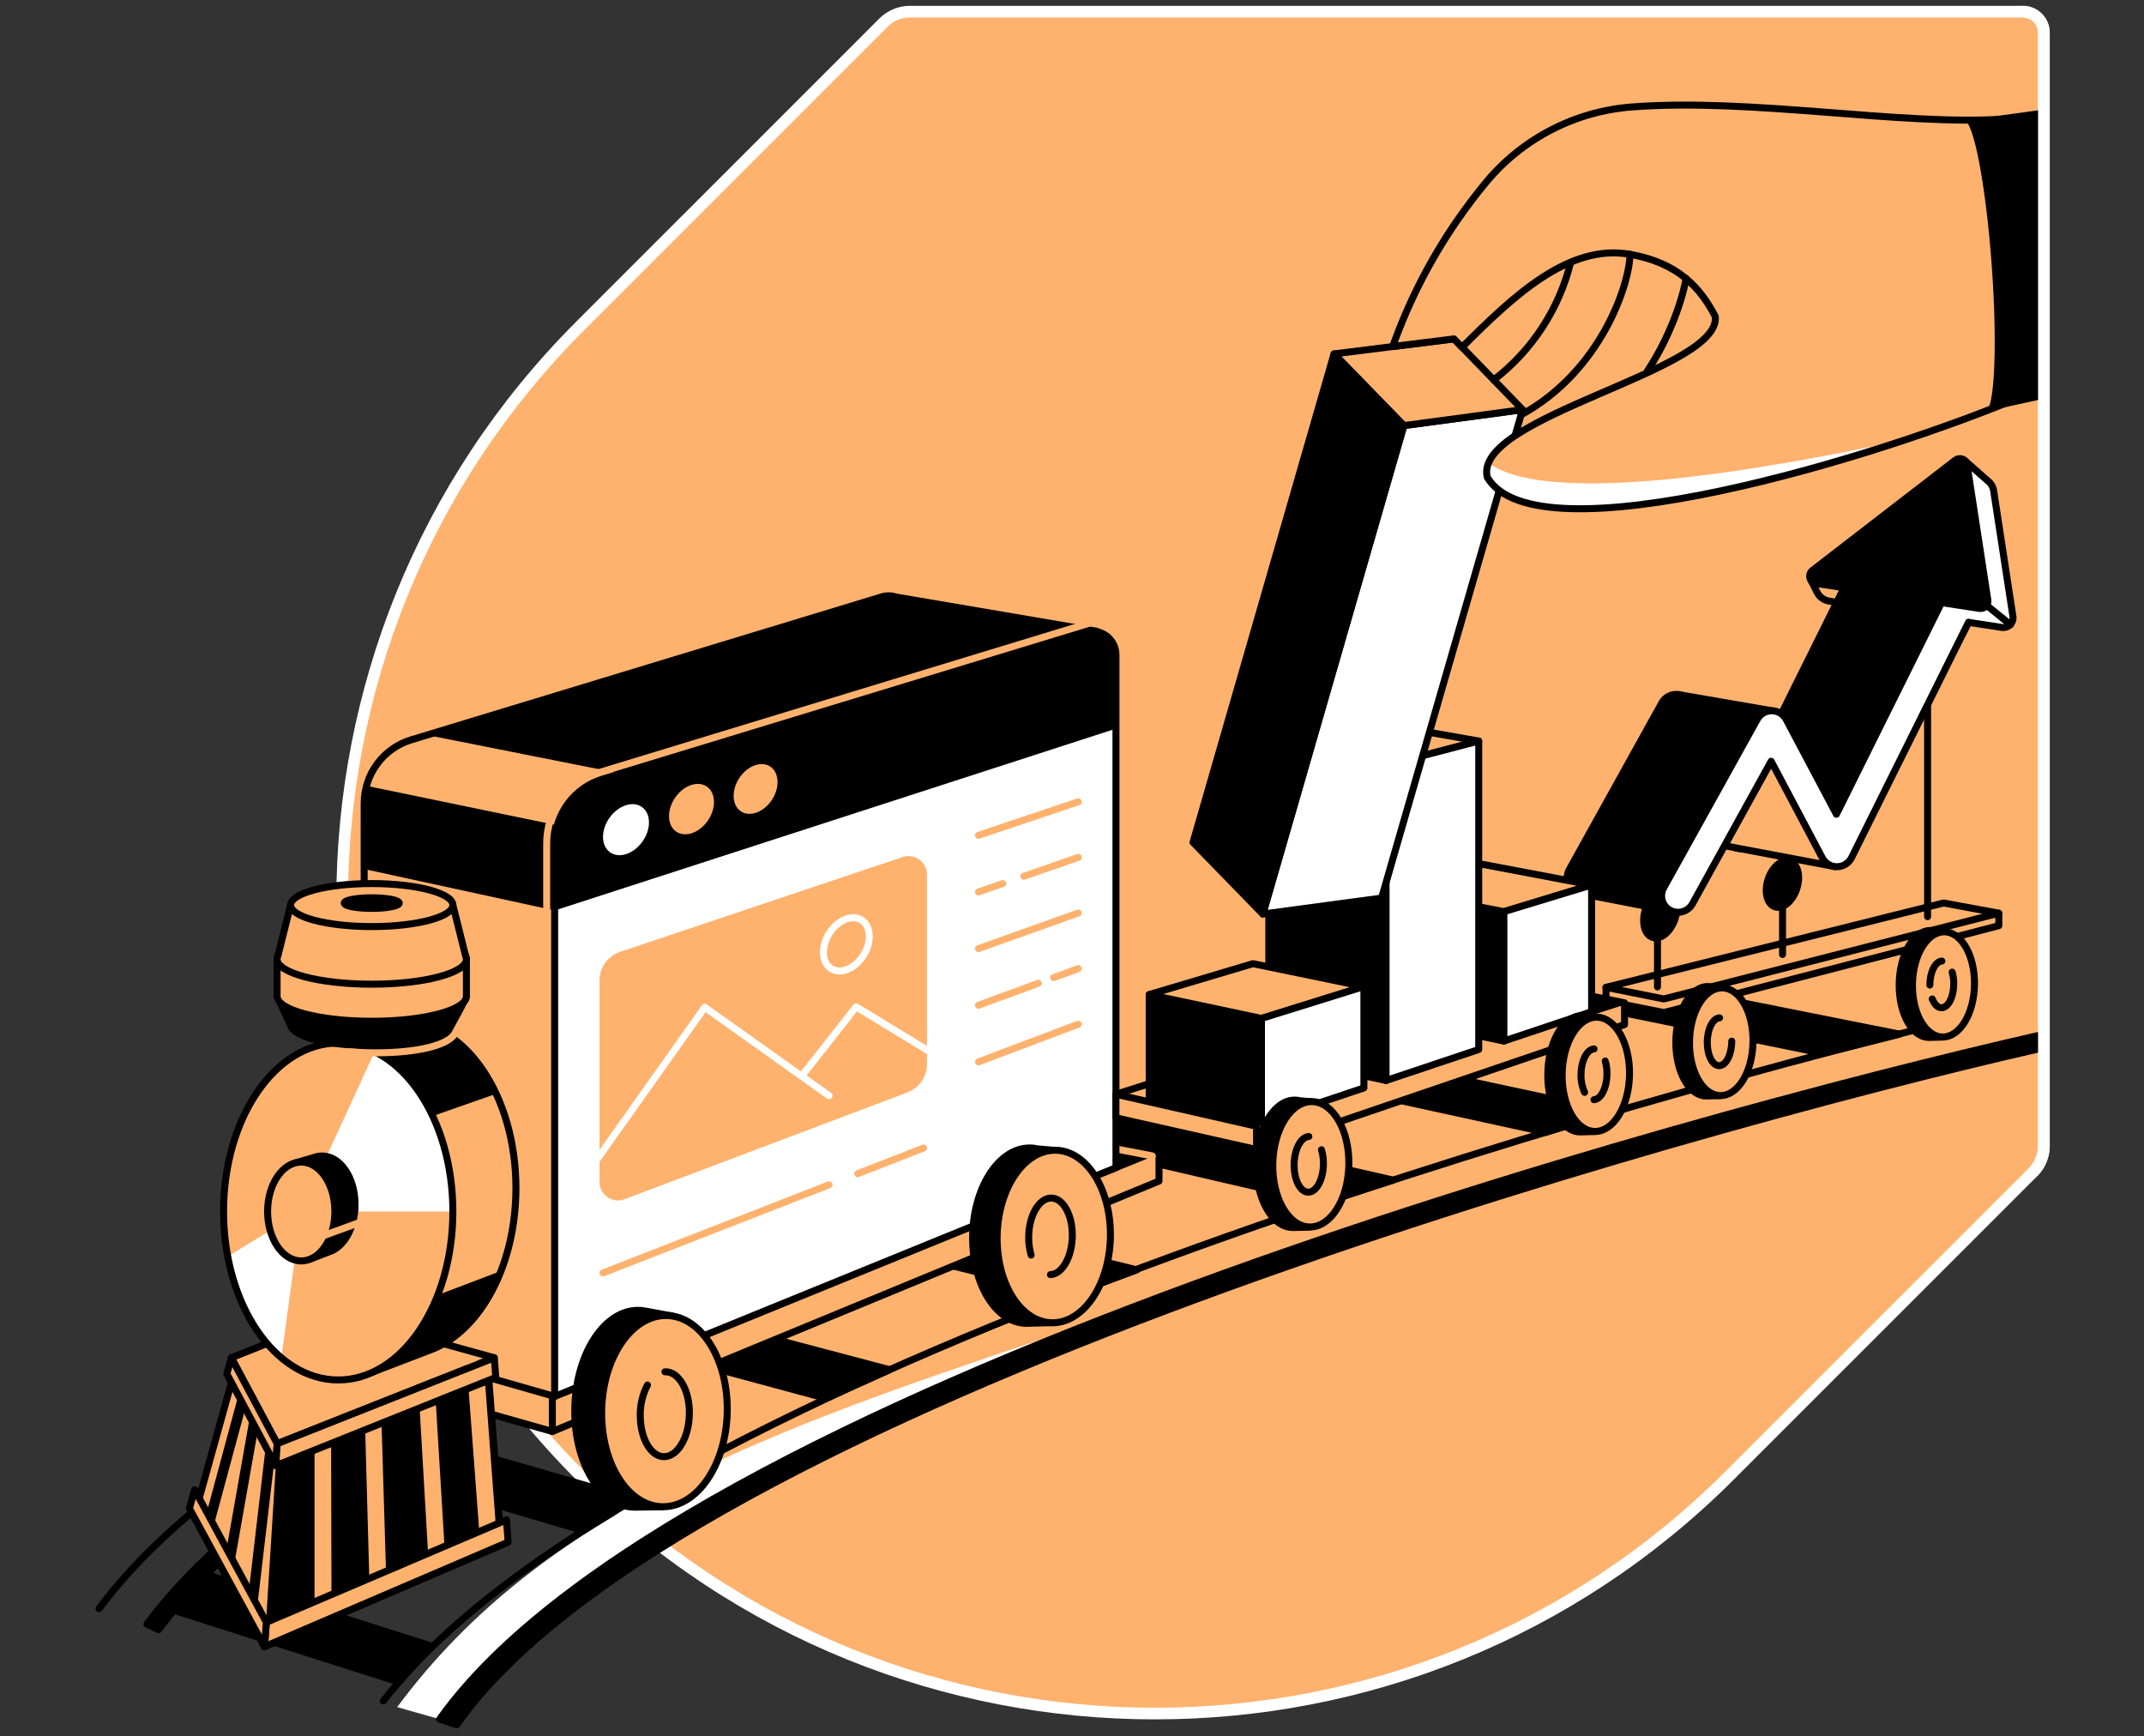 <svg width="368" height="298" viewBox="0 0 368 298" fill="none" xmlns="http://www.w3.org/2000/svg">
<rect x="0" y="0" width="368" height="298" fill="#333333" stroke="none"/>
<path d="M156.174 2C155.335 1.999 154.504 2.164 153.728 2.485C152.953 2.806 152.248 3.277 151.655 3.871L99.594 55.928C45.107 110.407 45.107 198.736 99.594 253.219C154.08 307.702 242.402 307.702 296.881 253.219L348.95 201.162C349.542 200.568 350.012 199.864 350.333 199.09C350.653 198.315 350.818 197.485 350.817 196.646V5.618C350.817 5.143 350.724 4.673 350.543 4.234C350.361 3.795 350.095 3.396 349.76 3.06C349.424 2.724 349.025 2.457 348.587 2.276C348.148 2.094 347.677 2 347.202 2H156.174Z" fill="#FFB26E" stroke="white" stroke-width="2" stroke-miterlimit="10"/>
<path d="M182.602 214.093C183.122 211.046 181.615 208.247 179.236 207.841C176.858 207.435 174.508 209.576 173.988 212.623C173.469 215.671 174.976 218.47 177.354 218.875C179.733 219.281 182.082 217.14 182.602 214.093Z" stroke="#FF00D4" stroke-width="1.2" stroke-linecap="round" stroke-linejoin="round"/>
<path d="M226.378 202.645C226.701 200.749 225.763 199.006 224.281 198.754C222.799 198.501 221.336 199.834 221.013 201.73C220.689 203.627 221.628 205.369 223.109 205.622C224.591 205.874 226.054 204.542 226.378 202.645Z" stroke="#FF00D4" stroke-width="1.2" stroke-linecap="round" stroke-linejoin="round"/>
<path d="M177.861 230.902L178.966 229.801C132.301 245.386 93.127 259.309 68.172 292.975L75.463 295.05C92.211 271.488 132.34 249.548 177.861 230.902Z" fill="white"/>
<path d="M17 276.071C63.087 214.259 235.781 180.863 297.204 166.867" stroke="black" stroke-width="1.2" stroke-linecap="round" stroke-linejoin="round"/>
<path d="M255.243 182.239C178.204 200.023 63.549 230.979 27.235 279.683L25.218 278.74C61.763 229.724 177.65 198.675 254.697 180.969" fill="black"/>
<path d="M255.243 182.239C178.204 200.023 63.549 230.979 27.235 279.683L25.218 278.74C61.763 229.724 177.65 198.675 254.697 180.969" stroke="black" stroke-width="1.2" stroke-linecap="round" stroke-linejoin="round"/>
<path d="M265.294 194.325L228.21 186.222L229.107 180.621L276.422 190.772L265.294 194.325Z" fill="black" stroke="black" stroke-width="1.2" stroke-linecap="round" stroke-linejoin="round"/>
<path d="M227.17 206.353L177.515 194.825L178.831 188.797L239.118 202.527L227.17 206.353Z" fill="black" stroke="black" stroke-width="1.2" stroke-linecap="round" stroke-linejoin="round"/>
<path d="M183.531 222.259L142.386 211.966L144.176 205.438L195.137 217.932L183.531 222.259Z" fill="black" stroke="black" stroke-width="1.2" stroke-linecap="round" stroke-linejoin="round"/>
<path d="M141.724 239.976L99.244 228.505L101.134 221.438L152.699 235.072L141.724 239.976Z" fill="black" stroke="black" stroke-width="1.2" stroke-linecap="round" stroke-linejoin="round"/>
<path d="M100.102 262.675L58.053 250.261L60.443 243.336L108.809 257.32L100.102 262.675Z" fill="black" stroke="black" stroke-width="1.2" stroke-linecap="round" stroke-linejoin="round"/>
<path d="M68.465 288.669L30.203 276.483L34.876 270.023L73.881 282.449L68.465 288.669Z" fill="black" stroke="black" stroke-width="1.2" stroke-linecap="round" stroke-linejoin="round"/>
<path d="M312.921 180.786L276.545 173.388L282.157 168.73L326.043 177.484L312.921 180.786Z" fill="black" stroke="black" stroke-width="1.2" stroke-linecap="round" stroke-linejoin="round"/>
<path d="M311.531 98.606L310.888 99.676L311.916 101.693C312.112 102.075 312.396 102.407 312.743 102.66C313.091 102.913 313.493 103.082 313.918 103.151L317.078 103.675V100.492L311.531 98.606Z" fill="#FFB26E" stroke="black" stroke-width="1.2" stroke-linecap="round" stroke-linejoin="round"/>
<path d="M54.892 234.357L94.805 245.674L198.932 202.693V197.323L172.233 192.219L54.892 231.42V234.357Z" fill="#FFB26E" stroke="black" stroke-width="1.2" stroke-linecap="round" stroke-linejoin="round"/>
<path d="M184.055 194.254L198.651 197.099L199.067 197.968L190.802 201.329L184.055 194.254Z" fill="black"/>
<path d="M171.125 193.281L197.774 198.374" stroke="#FFB26E" stroke-width="1.2" stroke-linecap="round" stroke-linejoin="round"/>
<path d="M156.444 153.244L188.27 108.335L153.765 102.457C152.994 102.193 152.16 102.181 151.382 102.422L70.59 126.969C68.252 127.678 66.205 129.12 64.75 131.081C63.294 133.043 62.508 135.42 62.506 137.862V230.299L95.202 239.664L117.817 207.754L156.444 192.006V153.244Z" fill="#FFB26E"/>
<path d="M95.202 156.258L184.933 113.046L188.27 108.335L153.765 102.457C152.994 102.193 152.16 102.181 151.382 102.422L70.59 126.969C68.252 127.678 66.205 129.12 64.75 131.081C63.294 133.043 62.508 135.42 62.506 137.862V149.148L95.202 156.258Z" fill="black"/>
<path d="M102.084 142.97L115.649 134.559L73.307 126.148L70.613 126.972C68.771 127.533 67.102 128.553 65.761 129.935C64.421 131.317 63.453 133.017 62.949 134.875L102.084 142.97Z" fill="#FFB26E"/>
<path d="M156.444 153.244L188.27 108.335L153.765 102.457C152.994 102.193 152.16 102.181 151.382 102.422L70.59 126.969C68.252 127.678 66.205 129.12 64.75 131.081C63.294 133.043 62.508 135.42 62.506 137.862V230.299L95.202 239.664L117.817 207.754L156.444 192.006V153.244Z" stroke="black" stroke-width="1.2" stroke-linecap="round" stroke-linejoin="round"/>
<path d="M95.202 239.666L191.545 200.404V112.367C191.545 111.738 191.397 111.119 191.114 110.557C190.831 109.996 190.421 109.509 189.915 109.135C189.41 108.761 188.825 108.51 188.205 108.403C187.586 108.296 186.95 108.335 186.349 108.518L103.474 133.684C101.081 134.413 98.986 135.891 97.496 137.901C96.007 139.911 95.203 142.346 95.202 144.847V239.666Z" fill="white" stroke="black" stroke-width="1.2" stroke-linecap="round" stroke-linejoin="round"/>
<path d="M95.202 156.26L191.545 125.05V112.367C191.545 111.738 191.397 111.119 191.114 110.557C190.831 109.996 190.421 109.509 189.915 109.135C189.41 108.761 188.825 108.51 188.205 108.403C187.586 108.296 186.95 108.335 186.349 108.518L103.474 133.684C101.081 134.413 98.986 135.891 97.496 137.901C96.007 139.911 95.203 142.346 95.202 144.847V156.26Z" fill="black"/>
<path d="M111.392 141.148C111.392 143.458 109.637 145.891 107.462 146.584C105.287 147.276 103.501 145.956 103.501 143.627C103.501 141.298 105.275 138.862 107.462 138.184C109.648 137.507 111.392 138.839 111.392 141.148Z" fill="white"/>
<path d="M122.551 137.647C122.551 139.933 120.834 142.331 118.702 143.005C116.569 143.678 114.833 142.37 114.833 140.068C114.833 137.766 116.573 135.364 118.705 134.702C120.838 134.04 122.551 135.364 122.551 137.647Z" fill="#FFB26E"/>
<path d="M133.46 134.222C133.46 136.481 131.781 138.841 129.707 139.503C127.632 140.165 125.923 138.864 125.923 136.589C125.923 134.314 127.62 131.939 129.707 131.296C131.793 130.654 133.46 131.962 133.46 134.222Z" fill="#FFB26E"/>
<path d="M155.559 186.916L106.985 205.254C106.595 205.401 106.175 205.451 105.762 205.4C105.349 205.35 104.954 205.199 104.611 204.962C104.269 204.725 103.989 204.409 103.795 204.04C103.602 203.671 103.501 203.261 103.501 202.845V168.263C103.501 167.305 103.802 166.371 104.362 165.593C104.921 164.816 105.711 164.233 106.619 163.928L155.12 147.657C155.507 147.527 155.92 147.491 156.323 147.552C156.727 147.613 157.111 147.769 157.443 148.008C157.774 148.246 158.045 148.56 158.231 148.923C158.417 149.287 158.515 149.689 158.515 150.098V182.64C158.515 183.568 158.232 184.475 157.704 185.239C157.176 186.003 156.428 186.588 155.559 186.916V186.916Z" fill="#FFB26E" stroke="#FFB26E" stroke-width="1.2" stroke-linecap="round" stroke-linejoin="round"/>
<path d="M147.225 201.423L158.519 197.023" stroke="#FFB26E" stroke-width="1.2" stroke-linecap="round" stroke-linejoin="round"/>
<path d="M103.501 218.456L142.298 203.34" stroke="#FFB26E" stroke-width="1.2" stroke-linecap="round" stroke-linejoin="round"/>
<path d="M176.514 140.481L185.079 137.605" stroke="#FFB26E" stroke-width="1.2" stroke-linecap="round" stroke-linejoin="round"/>
<path d="M167.953 143.352L176.514 140.48" stroke="#FFB26E" stroke-width="1.2" stroke-linecap="round" stroke-linejoin="round"/>
<path d="M175.729 150.386L185.078 147.148" stroke="#FFB26E" stroke-width="1.2" stroke-linecap="round" stroke-linejoin="round"/>
<path d="M167.953 153.076L172.118 151.633" stroke="#FFB26E" stroke-width="1.2" stroke-linecap="round" stroke-linejoin="round"/>
<path d="M181.691 157.896L185.079 156.691" stroke="#FFB26E" stroke-width="1.2" stroke-linecap="round" stroke-linejoin="round"/>
<path d="M167.953 162.795L181.691 157.895" stroke="#FFB26E" stroke-width="1.2" stroke-linecap="round" stroke-linejoin="round"/>
<path d="M180.856 167.782L185.079 166.234" stroke="#FFB26E" stroke-width="1.2" stroke-linecap="round" stroke-linejoin="round"/>
<path d="M167.953 172.518L178.215 168.75" stroke="#FFB26E" stroke-width="1.2" stroke-linecap="round" stroke-linejoin="round"/>
<path d="M176.514 179.007L185.079 175.773" stroke="#FFB26E" stroke-width="1.2" stroke-linecap="round" stroke-linejoin="round"/>
<path d="M167.953 182.237L176.514 179.004" stroke="#FFB26E" stroke-width="1.2" stroke-linecap="round" stroke-linejoin="round"/>
<path d="M149.207 160.708C149.207 163.102 147.456 165.662 145.289 166.424C143.122 167.186 141.335 165.858 141.335 163.441C141.335 161.024 143.11 158.456 145.289 157.709C147.467 156.963 149.207 158.318 149.207 160.708Z" stroke="white" stroke-width="1.2" stroke-linecap="round" stroke-linejoin="round"/>
<path d="M142.298 188.049L120.965 172.871L101.915 199.758" stroke="white" stroke-width="1.2" stroke-linecap="round" stroke-linejoin="round"/>
<path d="M160.355 180.953L146.948 172.793L137.59 184.699" stroke="white" stroke-width="1.2" stroke-linecap="round" stroke-linejoin="round"/>
<path d="M192.308 105.324L102.82 132.589C100.219 133.378 97.941 134.983 96.323 137.167C94.704 139.35 93.831 141.996 93.832 144.714V162.759" stroke="#FFB26E" stroke-width="1.2" stroke-linecap="round" stroke-linejoin="round"/>
<path d="M275.656 171.781L285.583 173.775L343.08 158.867V156.723L275.656 169.452V171.781Z" fill="#FFB26E" stroke="black" stroke-width="1.2" stroke-linecap="round" stroke-linejoin="round"/>
<path d="M275.656 169.45L280.113 170.343L285.583 171.44L343.08 156.72L333.591 154.973L275.656 169.45Z" fill="#FFB26E" stroke="black" stroke-width="1.2" stroke-linecap="round" stroke-linejoin="round"/>
<path d="M284.494 157.871V169.373" stroke="black" stroke-width="1.2" stroke-linecap="round" stroke-linejoin="round"/>
<path d="M287.512 157.694C288.242 155.472 287.699 153.298 286.299 152.838C284.9 152.378 283.173 153.807 282.443 156.028C281.713 158.25 282.256 160.424 283.656 160.884C285.055 161.343 286.782 159.915 287.512 157.694Z" fill="black" stroke="black" stroke-width="1.2" stroke-linecap="round" stroke-linejoin="round"/>
<path d="M305.958 152.379V163.804" stroke="black" stroke-width="1.2" stroke-linecap="round" stroke-linejoin="round"/>
<path d="M308.406 152.527C309.116 150.366 308.588 148.252 307.227 147.804C305.866 147.357 304.187 148.746 303.477 150.907C302.767 153.068 303.294 155.183 304.656 155.63C306.017 156.077 307.696 154.688 308.406 152.527Z" fill="black" stroke="black" stroke-width="1.2" stroke-linecap="round" stroke-linejoin="round"/>
<path d="M330.854 109.859V157.317" stroke="black" stroke-width="1.2" stroke-linecap="round" stroke-linejoin="round"/>
<path d="M333.306 110.66C334.016 108.499 333.488 106.385 332.127 105.937C330.765 105.49 329.086 106.879 328.376 109.04C327.666 111.201 328.194 113.316 329.555 113.763C330.916 114.21 332.595 112.821 333.306 110.66Z" fill="#FFB26E" stroke="black" stroke-width="1.2" stroke-linecap="round" stroke-linejoin="round"/>
<path d="M345.505 105.802L342.191 84.208C342.088 83.55 341.738 82.957 341.213 82.549V82.549L337.171 78.981C337.171 78.981 336.247 80.328 335.705 81.359L335.27 81.29L319.811 104.043L336.898 108.751L337.864 106.803L343.611 107.681C343.867 107.719 344.129 107.697 344.375 107.617C344.622 107.536 344.846 107.399 345.03 107.217C345.214 107.034 345.352 106.812 345.435 106.566C345.517 106.32 345.541 106.059 345.505 105.802V105.802Z" fill="white" stroke="black" stroke-width="1.2" stroke-linecap="round" stroke-linejoin="round"/>
<path d="M323.056 100.249L301.265 144.107C301.035 144.565 300.684 144.951 300.249 145.223C299.815 145.494 299.314 145.641 298.802 145.647H298.763C298.256 145.647 297.758 145.509 297.323 145.247C296.888 144.985 296.533 144.61 296.296 144.161L287.596 127.74L274.213 151.991C274.031 152.309 273.788 152.588 273.498 152.813C273.208 153.037 272.877 153.202 272.523 153.298C272.169 153.395 271.8 153.42 271.436 153.374C271.073 153.328 270.722 153.21 270.404 153.028C270.085 152.846 269.806 152.603 269.582 152.313C269.358 152.023 269.192 151.692 269.096 151.339C269 150.985 268.974 150.616 269.02 150.252C269.067 149.888 269.184 149.537 269.366 149.219L285.268 120.581C285.516 120.147 285.876 119.788 286.31 119.541C286.744 119.294 287.237 119.167 287.737 119.175C288.236 119.183 288.724 119.325 289.151 119.586C289.577 119.846 289.926 120.216 290.16 120.658L298.682 136.763L317.259 99.371" fill="black"/>
<path d="M323.056 100.249L301.265 144.107C301.035 144.565 300.684 144.951 300.249 145.223C299.815 145.494 299.314 145.641 298.802 145.647H298.763C298.256 145.647 297.758 145.509 297.323 145.247C296.888 144.985 296.533 144.61 296.296 144.161L287.596 127.74L274.213 151.991C274.031 152.309 273.788 152.588 273.498 152.813C273.208 153.037 272.877 153.202 272.523 153.298C272.169 153.395 271.8 153.42 271.436 153.374C271.073 153.328 270.722 153.21 270.404 153.028C270.085 152.846 269.806 152.603 269.582 152.313C269.358 152.023 269.192 151.692 269.096 151.339C269 150.985 268.974 150.616 269.02 150.252C269.067 149.888 269.184 149.537 269.366 149.219L285.268 120.581C285.516 120.147 285.876 119.788 286.31 119.541C286.744 119.294 287.237 119.167 287.737 119.175C288.236 119.183 288.724 119.325 289.151 119.586C289.577 119.846 289.926 120.216 290.16 120.658L298.682 136.763L317.259 99.371" stroke="black" stroke-width="1.2" stroke-linecap="round" stroke-linejoin="round"/>
<path d="M271.676 151.887L271.067 153.304L287.223 156.445L304.144 123.811V121.979L288.116 119.207L271.676 151.887Z" fill="black" stroke="black" stroke-width="1.2" stroke-linecap="round" stroke-linejoin="round"/>
<path d="M296 145.141L314.938 148.725L304.002 130.648L296 145.141Z" fill="#FFB26E" stroke="black" stroke-width="1.2" stroke-linecap="round" stroke-linejoin="round"/>
<path d="M317.259 99.363L333.98 101.954L315.207 139.742L306.154 122.867L317.259 99.363Z" fill="black" stroke="black" stroke-width="1.2" stroke-linecap="round" stroke-linejoin="round"/>
<path d="M333.249 103.426L315.207 139.74L306.589 123.477C306.353 123.03 306.001 122.656 305.57 122.392C305.139 122.129 304.645 121.986 304.141 121.979C303.636 121.974 303.139 122.102 302.701 122.352C302.263 122.601 301.899 122.963 301.646 123.4L285.575 152.342C285.204 152.992 285.106 153.763 285.302 154.485C285.499 155.207 285.975 155.822 286.624 156.194C287.274 156.565 288.045 156.663 288.767 156.467C289.489 156.27 290.104 155.794 290.476 155.145L304.002 130.648L312.794 147.242C313.032 147.696 313.391 148.075 313.83 148.34C314.269 148.605 314.772 148.744 315.284 148.743H315.323C315.842 148.738 316.35 148.589 316.789 148.312C317.229 148.035 317.583 147.642 317.813 147.177L337.864 106.821L333.245 103.426" fill="white"/>
<path d="M333.249 103.426L315.207 139.74L306.589 123.477C306.353 123.03 306.001 122.656 305.57 122.392C305.139 122.129 304.645 121.986 304.141 121.979C303.636 121.974 303.139 122.102 302.701 122.352C302.263 122.601 301.899 122.963 301.646 123.4L285.575 152.342C285.204 152.992 285.106 153.763 285.302 154.485C285.499 155.207 285.975 155.822 286.624 156.194C287.274 156.565 288.045 156.663 288.767 156.467C289.489 156.27 290.104 155.794 290.476 155.145L304.002 130.648L312.794 147.242C313.032 147.696 313.391 148.075 313.83 148.34C314.269 148.605 314.772 148.744 315.284 148.743H315.323C315.842 148.738 316.35 148.589 316.789 148.312C317.229 148.035 317.583 147.642 317.813 147.177L337.864 106.821" stroke="black" stroke-width="1.2" stroke-linecap="round" stroke-linejoin="round"/>
<path d="M311.104 97.885L335.624 78.97C335.796 78.836 336.001 78.749 336.218 78.719C336.435 78.689 336.655 78.716 336.859 78.797C337.062 78.878 337.24 79.011 337.376 79.183C337.512 79.354 337.6 79.558 337.633 79.774L341.197 102.986C341.227 103.18 341.211 103.38 341.15 103.567C341.089 103.755 340.984 103.925 340.845 104.065C340.705 104.204 340.535 104.309 340.347 104.37C340.16 104.431 339.96 104.448 339.765 104.417L315.419 100.695L311.681 100.126C311.438 100.088 311.211 99.98 311.028 99.815C310.846 99.649 310.716 99.434 310.654 99.196C310.593 98.957 310.602 98.706 310.682 98.473C310.762 98.24 310.909 98.036 311.104 97.885V97.885Z" fill="black" stroke="black" stroke-width="1.2" stroke-linecap="round" stroke-linejoin="round"/>
<path d="M253.811 127.175L237.906 131.34L217.782 127.714L233.903 123.68L253.811 127.175Z" fill="#FFB26E" stroke="black" stroke-width="1.2" stroke-linecap="round" stroke-linejoin="round"/>
<path d="M278.835 175.84L215.8 197.315L191.538 191.842V187.8L255.617 167.414L278.835 172.102V175.84Z" fill="#FFB26E" stroke="black" stroke-width="1.2" stroke-linecap="round" stroke-linejoin="round"/>
<path d="M268.419 170.082L271.834 174.69L278.836 172.419L268.419 170.082Z" fill="black"/>
<path d="M216.519 174.787V192.602L197.25 188.279V170.695L216.519 174.787Z" fill="black" stroke="black" stroke-width="1.2" stroke-linecap="round" stroke-linejoin="round"/>
<path d="M237.906 131.341V185.439L217.782 181.081V127.715L237.906 131.341Z" fill="black" stroke="black" stroke-width="1.2" stroke-linecap="round" stroke-linejoin="round"/>
<path d="M258.13 156.461V178.668L239.272 174.722V152.797L258.13 156.461Z" fill="black" stroke="black" stroke-width="1.2" stroke-linecap="round" stroke-linejoin="round"/>
<path d="M273.185 151.881L258.13 156.458L239.272 152.794L254.531 148.348L273.185 151.881Z" fill="#FFB26E" stroke="black" stroke-width="1.2" stroke-linecap="round" stroke-linejoin="round"/>
<path d="M273.185 151.883L258.13 156.46V178.666L273.185 173.627V151.883Z" fill="white" stroke="black" stroke-width="1.2" stroke-linecap="round" stroke-linejoin="round"/>
<path d="M234.103 169.309L216.519 174.787L197.25 170.695L215.049 165.383L234.103 169.309Z" fill="#FFB26E" stroke="black" stroke-width="1.2" stroke-linecap="round" stroke-linejoin="round"/>
<path d="M234.103 169.309L216.52 174.786V192.601L234.103 186.711V169.309Z" fill="white" stroke="black" stroke-width="1.2" stroke-linecap="round" stroke-linejoin="round"/>
<path d="M253.811 127.176V180.115L237.906 185.438V131.341L253.811 127.176Z" fill="white" stroke="black" stroke-width="1.2" stroke-linecap="round" stroke-linejoin="round"/>
<path d="M237.132 154.13L216.754 156.867L240.959 73.041L261.337 70.305L237.132 154.13Z" fill="white" stroke="black" stroke-width="1.2" stroke-linecap="round" stroke-linejoin="round"/>
<path d="M261.336 70.305L240.958 73.041L228.976 60.735L249.569 58.16L261.336 70.305Z" fill="#FFB26E" stroke="black" stroke-width="1.2" stroke-linecap="round" stroke-linejoin="round"/>
<path d="M240.959 73.04L228.976 60.734L204.775 144.564L216.754 156.866L240.959 73.04Z" fill="black" stroke="black" stroke-width="1.2" stroke-linecap="round" stroke-linejoin="round"/>
<path d="M249.558 58.162L250.951 59.601C259.777 50.783 269.227 41.806 279.755 43.646C287.977 45.082 291.838 49.335 294.417 54.328C298.124 61.742 252.845 71.446 255.266 81.881C263.523 96.254 321.512 78.771 346.74 68.174C350.351 66.653 343.488 62.862 345.512 61.742C345.193 46.595 349.419 35.301 349.096 20.169C330.943 24.188 305.18 16.482 280.213 18.364C275.385 18.715 270.677 20.034 266.369 22.241C262.061 24.449 258.241 27.5 255.135 31.213C253.407 33.291 251.671 35.574 249.95 38.072C245.396 44.708 241.726 51.909 239.034 59.494L249.558 58.162Z" fill="#FFB26E"/>
<path d="M255.528 79.466C255.187 80.222 255.099 81.069 255.278 81.879C261.822 93.273 299.622 84.647 327.575 75.301C302.185 80.871 265.644 86.968 255.528 79.466Z" fill="white"/>
<path d="M344.027 20.436C326.201 21.591 300.765 16.799 280.225 18.346C275.397 18.698 270.689 20.016 266.381 22.223C262.073 24.431 258.252 27.482 255.147 31.195C253.419 33.273 251.683 35.556 249.962 38.054C245.408 44.69 241.738 51.891 239.045 59.475L249.558 58.159L250.951 59.599C259.778 50.78 269.228 41.803 279.755 43.644C287.977 45.079 291.838 49.333 294.417 54.325C295.41 63.671 252.845 71.443 255.266 81.878C263.608 96.398 322.702 78.414 347.503 67.848" stroke="black" stroke-width="1.2" stroke-linecap="round" stroke-linejoin="round"/>
<path d="M256.39 65.201C262.953 60.159 267.609 53.038 269.597 45.004" stroke="black" stroke-width="1.2" stroke-linecap="round" stroke-linejoin="round"/>
<path d="M261.075 71.198C274.894 63.672 279.767 48.529 279.767 43.645" stroke="black" stroke-width="1.2" stroke-linecap="round" stroke-linejoin="round"/>
<path d="M282.762 63.671C286.719 57.701 288.836 51.157 289.394 47.801" stroke="black" stroke-width="1.2" stroke-linecap="round" stroke-linejoin="round"/>
<path d="M340.743 70.618L349.9 68.631V18.922L337.09 20.677C338.711 20.558 340.843 31.64 341.856 45.432C342.868 59.224 342.364 70.498 340.743 70.618Z" fill="black"/>
<path d="M94.805 245.673V239.664" stroke="black" stroke-width="1.2" stroke-linecap="round" stroke-linejoin="round"/>
<path d="M45.4 282.597L86.029 265.137C85.209 254.663 84.489 243.966 83.65 233.496L47.575 247.765L45.4 282.597Z" fill="black" stroke="black" stroke-width="1.2" stroke-linecap="round" stroke-linejoin="round"/>
<path d="M47.575 247.768L40.507 234.461L33.313 260.313L45.4 282.596" fill="#FFB26E"/>
<path d="M47.575 247.768L40.507 234.461L33.313 260.313L45.4 282.596" stroke="black" stroke-width="1.2" stroke-linecap="round" stroke-linejoin="round"/>
<path d="M84.84 233.019L73.2 229.805L46.486 230.321L39.707 233.019L47.575 247.769L84.84 233.019Z" fill="#FFB26E" stroke="black" stroke-width="1.2" stroke-linecap="round" stroke-linejoin="round"/>
<path d="M88.554 203.897C88.554 188.092 79.897 175.281 69.219 175.281C68.067 175.285 66.921 175.437 65.809 175.735L65.766 175.689L54.892 179.323L55.427 183.85C51.998 189.012 49.88 196.087 49.88 203.897C49.88 215.256 54.353 225.068 60.832 229.687L60.939 230.595L61.779 236.308L73.885 231.669L74.235 231.535L74.385 231.477C82.553 228.124 88.554 217.054 88.554 203.897Z" stroke="black" stroke-width="1.2" stroke-linecap="round" stroke-linejoin="round"/>
<path d="M69.219 193.304L85.167 187.718C81.679 180.208 75.84 175.281 69.219 175.281C68.067 175.285 66.921 175.437 65.809 175.735L65.766 175.689L54.892 179.323L55.427 183.85L55.316 184.023L69.219 193.304Z" fill="black"/>
<path d="M63.545 226.67V235.631L73.885 231.67L74.235 231.536L74.385 231.478C79.339 229.446 83.492 224.572 85.998 218.117L63.545 226.67Z" fill="black"/>
<path d="M58.053 236.828C68.92 236.828 77.73 223.883 77.73 207.916C77.73 191.948 68.92 179.004 58.053 179.004C47.185 179.004 38.375 191.948 38.375 207.916C38.375 223.883 47.185 236.828 58.053 236.828Z" fill="#FFB26E"/>
<path d="M64.308 180.508L51.705 207.918H77.73C77.73 195.166 72.106 184.349 64.308 180.508Z" fill="white"/>
<path d="M48.291 233.019L51.705 207.918L39.091 215.647C40.488 223.061 43.841 229.278 48.291 233.019Z" fill="white"/>
<path d="M60.944 206.713C60.944 202.094 58.407 198.387 55.273 198.387C54.829 198.39 54.387 198.468 53.969 198.618V198.618L50.662 199.584L50.119 200.777L49.85 204.334C49.691 205.119 49.611 205.919 49.611 206.72C49.611 206.897 49.611 207.071 49.63 207.248L49.307 211.482L53.314 216.059L56.436 214.858C59.019 214.073 60.944 210.724 60.944 206.713Z" fill="black" stroke="black" stroke-width="1.2" stroke-linecap="round" stroke-linejoin="round"/>
<path d="M51.705 216.401C54.894 216.401 57.479 212.603 57.479 207.917C57.479 203.232 54.894 199.434 51.705 199.434C48.516 199.434 45.931 203.232 45.931 207.917C45.931 212.603 48.516 216.401 51.705 216.401Z" fill="#FFB26E" stroke="black" stroke-width="1.2" stroke-linecap="round" stroke-linejoin="round"/>
<path d="M58.053 236.828C68.92 236.828 77.73 223.883 77.73 207.916C77.73 191.948 68.92 179.004 58.053 179.004C47.185 179.004 38.375 191.948 38.375 207.916C38.375 223.883 47.185 236.828 58.053 236.828Z" stroke="black" stroke-width="1.2" stroke-linecap="round" stroke-linejoin="round"/>
<path d="M63.807 175.275C72.781 175.275 80.055 173.345 80.055 170.964C80.055 168.583 72.781 166.652 63.807 166.652C54.834 166.652 47.56 168.583 47.56 170.964C47.56 173.345 54.834 175.275 63.807 175.275Z" stroke="#FF0BF7" stroke-width="1.2" stroke-miterlimit="10"/>
<path d="M77.657 176.15L80.055 170.962L51.078 169.422L47.56 170.962L50.012 176.274C50.935 178.079 56.755 179.465 63.803 179.465C70.852 179.465 76.672 178.079 77.596 176.274L77.657 176.15Z" fill="black" stroke="black" stroke-width="1.2" stroke-linecap="round" stroke-linejoin="round"/>
<path d="M59.858 180.503C61.374 180.619 62.937 180.684 64.442 180.684C71.487 180.684 76.595 179.464 77.965 177.559L80.706 172.555" stroke="#FFB26E" stroke-width="1.2" stroke-linecap="round" stroke-linejoin="round"/>
<path d="M63.807 160.289C54.831 160.289 47.56 162.214 47.56 164.6V170.959C47.56 173.342 54.831 175.27 63.807 175.27C72.784 175.27 80.055 173.346 80.055 170.959V164.6C80.055 162.218 72.78 160.289 63.807 160.289Z" fill="#FFB26E" stroke="black" stroke-width="1.2" stroke-linecap="round" stroke-linejoin="round"/>
<path d="M79.913 164.043L77.73 155.324H49.881L47.698 164.043C47.61 164.216 47.562 164.407 47.56 164.601C47.56 166.98 54.831 168.908 63.807 168.908C72.784 168.908 80.055 166.984 80.055 164.601C80.053 164.406 80.004 164.215 79.913 164.043Z" fill="#FFB26E" stroke="black" stroke-width="1.2" stroke-linecap="round" stroke-linejoin="round"/>
<path d="M63.807 159.02C71.496 159.02 77.73 157.367 77.73 155.328C77.73 153.289 71.496 151.637 63.807 151.637C56.118 151.637 49.884 153.289 49.884 155.328C49.884 157.367 56.118 159.02 63.807 159.02Z" fill="#FFB26E" stroke="black" stroke-width="1.2" stroke-linecap="round" stroke-linejoin="round"/>
<path d="M63.807 155.899C66.415 155.899 68.53 155.49 68.53 154.986C68.53 154.483 66.415 154.074 63.807 154.074C61.199 154.074 59.084 154.483 59.084 154.986C59.084 155.49 61.199 155.899 63.807 155.899Z" fill="black" stroke="black" stroke-width="1.2" stroke-linecap="round" stroke-linejoin="round"/>
<path d="M52.044 213.332L62.926 209.371" stroke="#FFB26E" stroke-width="1.2" stroke-linecap="round" stroke-linejoin="round"/>
<path d="M65.805 291.913C107.543 238.024 266.183 191.967 337.071 174.691" stroke="black" stroke-width="1.2" stroke-linecap="round" stroke-linejoin="round"/>
<path d="M350 179.999C288.577 193.995 116.542 241.813 78.396 295.999L75.463 295.049C115.53 238.714 288.377 191.719 349.8 177.723L350 179.999Z" fill="black" stroke="black" stroke-width="1.2" stroke-linecap="round" stroke-linejoin="round"/>
<path d="M56.902 276.58L53.988 276.576V245.578H56.829L56.902 276.58Z" fill="#FFB26E"/>
<path d="M63.414 271.849L62.587 241.921L65.416 241.863L66.317 271.791L63.414 271.849Z" fill="#FFB26E"/>
<path d="M73.546 267.808L71.864 238.842L74.685 238.723L76.433 267.685L73.546 267.808Z" fill="#FFB26E"/>
<path d="M82.445 265.264L80.066 233.619L82.973 233.496L85.355 265.137L82.445 265.264Z" fill="#FFB26E"/>
<path d="M45.719 278.42L45.4 282.596L87.222 264.659L86.926 260.852L45.719 278.42Z" fill="#FFB26E" stroke="black" stroke-width="1.2" stroke-linecap="round" stroke-linejoin="round"/>
<path d="M40.893 239.532L34.865 261.859L36.552 262.315L42.58 239.988L40.893 239.532Z" fill="black"/>
<path d="M43.047 242.272L38.352 268.871L40.072 269.175L44.767 242.576L43.047 242.272Z" fill="black"/>
<path d="M45.834 246.39L42.322 276.328L44.058 276.532L47.57 246.593L45.834 246.39Z" fill="black"/>
<path d="M39.707 233.02L38.937 235.779L47.34 251.531L47.575 247.77L39.707 233.02Z" fill="#FFB26E" stroke="black" stroke-width="1.2" stroke-linecap="round" stroke-linejoin="round"/>
<path d="M47.575 247.77L47.34 251.531L85.101 236.395L84.84 233.02L47.575 247.77Z" fill="#FFB26E" stroke="black" stroke-width="1.2" stroke-linecap="round" stroke-linejoin="round"/>
<path d="M32.509 258.867L45.4 282.597L45.719 278.421L33.406 255.656L32.509 258.867Z" fill="#FFB26E" stroke="black" stroke-width="1.2" stroke-linecap="round" stroke-linejoin="round"/>
<path d="M339.912 103.027L345.074 107.192" stroke="black" stroke-width="1.2" stroke-linecap="round" stroke-linejoin="round"/>
<path d="M215.677 192.602V197.317" stroke="black" stroke-width="1.2" stroke-linecap="round" stroke-linejoin="round"/>
<path d="M215.676 193.282L191.538 187.801" stroke="black" stroke-width="1.2" stroke-linecap="round" stroke-linejoin="round"/>
<path d="M119.791 241.339C119.791 235.626 118.009 230.653 115.288 227.708L115.388 225.853L110.768 225.002C110.261 224.905 109.745 224.865 109.229 224.883C103.386 225.122 98.651 232.87 98.655 242.205C98.659 251.539 103.397 258.895 109.24 258.657L113.655 258.591L113.748 256.867C117.312 254.01 119.795 248.086 119.791 241.339Z" fill="black" stroke="black" stroke-width="1.2" stroke-linecap="round" stroke-linejoin="round"/>
<path d="M124.82 242.453C125.052 233.392 120.419 225.922 114.47 225.769C108.522 225.617 103.511 232.839 103.278 241.901C103.046 250.963 107.68 258.432 113.628 258.585C119.576 258.738 124.587 251.515 124.82 242.453Z" fill="#FFB26E" stroke="black" stroke-width="1.2" stroke-linecap="round" stroke-linejoin="round"/>
<path d="M111.138 237.699C110.293 239.304 109.866 241.095 109.894 242.908C109.894 246.93 111.765 250.102 114.09 249.994C116.415 249.886 118.305 246.53 118.324 242.519C118.344 238.508 116.454 235.321 114.129 235.428" stroke="black" stroke-width="1.2" stroke-linecap="round" stroke-linejoin="round"/>
<path d="M228.491 199.455C228.491 195.221 227.067 191.591 224.992 189.87V189.081L223.102 188.9C222.763 188.819 222.415 188.785 222.066 188.8C218.529 188.95 215.661 193.97 215.665 200.009C215.665 205.837 218.36 210.483 221.712 210.66C221.832 210.66 221.951 210.66 222.07 210.66C222.19 210.66 222.201 210.66 222.267 210.66L224.695 210.599V209.594C226.951 207.77 228.495 203.89 228.491 199.455Z" fill="black" stroke="black" stroke-width="1.2" stroke-linecap="round" stroke-linejoin="round"/>
<path d="M231.519 199.955C231.645 194.015 228.826 189.137 225.221 189.06C221.616 188.983 218.591 193.737 218.465 199.677C218.338 205.618 221.158 210.496 224.763 210.573C228.367 210.649 231.392 205.896 231.519 199.955Z" fill="#FFB26E"/>
<path d="M224.649 195.051C223.26 195.124 222.128 197.318 222.124 199.955C222.12 202.592 223.24 204.67 224.63 204.601C226.02 204.532 227.147 202.334 227.155 199.697C227.161 198.892 227.048 198.09 226.82 197.318" stroke="black" stroke-width="1.2" stroke-linecap="round" stroke-linejoin="round"/>
<path d="M231.519 199.955C231.645 194.015 228.826 189.137 225.221 189.06C221.616 188.983 218.591 193.737 218.465 199.677C218.338 205.618 221.158 210.496 224.763 210.573C228.367 210.649 231.392 205.896 231.519 199.955Z" stroke="black" stroke-width="1.2" stroke-linecap="round" stroke-linejoin="round"/>
<path d="M186.045 211.689C186.045 205.842 183.924 200.865 180.833 198.498V197.408L178.015 197.158C177.51 197.048 176.993 197.001 176.476 197.019C171.206 197.231 166.937 204.137 166.941 212.447C166.941 220.473 170.933 226.867 175.952 227.113C176.129 227.113 176.31 227.113 176.487 227.113L176.776 227.09L180.394 227.005L180.417 225.623C183.735 223.133 186.045 217.79 186.045 211.689Z" fill="black" stroke="black" stroke-width="1.2" stroke-linecap="round" stroke-linejoin="round"/>
<path d="M190.588 212.457C190.798 204.281 186.618 197.542 181.252 197.404C175.886 197.267 171.366 203.783 171.156 211.958C170.946 220.134 175.126 226.873 180.492 227.011C185.858 227.149 190.378 220.633 190.588 212.457Z" fill="#FFB26E"/>
<path d="M180.298 218.753C182.365 218.657 184.047 215.635 184.055 212.006C184.062 208.376 182.392 205.512 180.325 205.612C178.258 205.712 176.572 208.73 176.564 212.36C176.554 213.387 176.697 214.411 176.987 215.397" stroke="black" stroke-width="1.2" stroke-linecap="round" stroke-linejoin="round"/>
<path d="M190.588 212.457C190.798 204.281 186.618 197.542 181.252 197.404C175.886 197.267 171.366 203.783 171.156 211.958C170.946 220.134 175.126 226.873 180.492 227.011C185.858 227.149 190.378 220.633 190.588 212.457Z" stroke="black" stroke-width="1.2" stroke-linecap="round" stroke-linejoin="round"/>
<path d="M277.007 184.039C277.007 180.171 275.744 176.872 273.928 175.305V174.581L272.249 174.416C271.949 174.344 271.641 174.314 271.333 174.327C268.2 174.466 265.663 179.039 265.663 184.543C265.663 189.855 268.038 194.089 271.021 194.251C271.126 194.257 271.232 194.257 271.337 194.251H271.51L273.662 194.193V193.277C275.64 191.618 277.011 188.081 277.007 184.039Z" fill="black" stroke="black" stroke-width="1.2" stroke-linecap="round" stroke-linejoin="round"/>
<path d="M279.692 184.492C279.801 179.079 277.301 174.638 274.109 174.574C270.916 174.51 268.24 178.847 268.131 184.26C268.023 189.674 270.523 194.114 273.715 194.179C276.907 194.243 279.584 189.906 279.692 184.492Z" fill="#FFB26E"/>
<path d="M273.589 188.73C274.817 188.664 275.818 186.667 275.821 184.261C275.831 183.528 275.731 182.797 275.525 182.094" stroke="black" stroke-width="1.2" stroke-linecap="round" stroke-linejoin="round"/>
<path d="M273.604 180.02C272.372 180.085 271.372 182.087 271.368 184.489C271.342 185.517 271.553 186.538 271.984 187.472" stroke="black" stroke-width="1.2" stroke-linecap="round" stroke-linejoin="round"/>
<path d="M279.692 184.492C279.801 179.079 277.301 174.638 274.109 174.574C270.916 174.51 268.24 178.847 268.131 184.26C268.023 189.674 270.523 194.114 273.715 194.179C276.907 194.243 279.584 189.906 279.692 184.492Z" stroke="black" stroke-width="1.2" stroke-linecap="round" stroke-linejoin="round"/>
<path d="M298.359 178.468C298.359 174.819 297.17 171.709 295.434 170.231V169.55L293.851 169.396C293.57 169.326 293.279 169.296 292.989 169.307C290.033 169.438 287.639 173.753 287.643 178.93C287.643 183.934 289.879 187.934 292.693 188.088C292.793 188.093 292.893 188.093 292.993 188.088H293.155L295.183 188.034V187.172C297.069 185.613 298.359 182.279 298.359 178.468Z" fill="black" stroke="black" stroke-width="1.2" stroke-linecap="round" stroke-linejoin="round"/>
<path d="M300.888 178.893C300.991 173.787 298.634 169.6 295.624 169.539C292.615 169.479 290.092 173.568 289.989 178.674C289.887 183.779 292.244 187.967 295.253 188.027C298.263 188.088 300.786 183.998 300.888 178.893Z" fill="#FFB26E"/>
<path d="M295.148 174.684C293.994 174.741 293.043 176.608 293.039 178.895C293.035 181.181 293.971 182.948 295.133 182.886C296.296 182.825 297.235 180.943 297.239 178.675" stroke="black" stroke-width="1.2" stroke-linecap="round" stroke-linejoin="round"/>
<path d="M300.888 178.893C300.991 173.787 298.634 169.6 295.624 169.539C292.615 169.479 290.092 173.568 289.989 178.674C289.887 183.779 292.244 187.967 295.253 188.027C298.263 188.088 300.786 183.998 300.888 178.893Z" stroke="black" stroke-width="1.2" stroke-linecap="round" stroke-linejoin="round"/>
<path d="M336.44 168.636C336.44 165.072 335.285 162.038 333.584 160.591V159.929L332.044 159.779C331.769 159.71 331.485 159.682 331.201 159.694C328.314 159.821 325.978 164.032 325.978 169.098C325.978 173.99 328.164 177.89 330.912 178.04C331.009 178.04 331.109 178.04 331.205 178.04H331.363L333.345 177.99V177.147C335.181 175.615 336.44 172.358 336.44 168.636Z" fill="black" stroke="black" stroke-width="1.2" stroke-linecap="round" stroke-linejoin="round"/>
<path d="M338.905 169.052C339.005 164.068 336.703 159.98 333.764 159.921C330.824 159.862 328.36 163.854 328.26 168.839C328.16 173.823 330.462 177.911 333.402 177.97C336.341 178.029 338.805 174.036 338.905 169.052Z" fill="#FFB26E"/>
<path d="M331.655 171.44C332.04 172.39 332.618 172.979 333.287 172.949C334.442 172.887 335.343 171.047 335.347 168.834C335.352 168.158 335.26 167.485 335.073 166.836" stroke="black" stroke-width="1.2" stroke-linecap="round" stroke-linejoin="round"/>
<path d="M333.303 164.938C332.171 164.999 331.247 166.839 331.243 169.052" stroke="black" stroke-width="1.2" stroke-linecap="round" stroke-linejoin="round"/>
<path d="M338.905 169.052C339.005 164.068 336.703 159.98 333.764 159.921C330.824 159.862 328.36 163.854 328.26 168.839C328.16 173.823 330.462 177.911 333.402 177.97C336.341 178.029 338.805 174.036 338.905 169.052Z" stroke="black" stroke-width="1.2" stroke-linecap="round" stroke-linejoin="round"/>
<path d="M348.95 201.162C349.543 200.568 350.013 199.864 350.333 199.09C350.653 198.315 350.818 197.485 350.817 196.646V5.618C350.818 5.143 350.725 4.673 350.543 4.234C350.362 3.795 350.095 3.396 349.76 3.06C349.424 2.724 349.026 2.457 348.587 2.276C348.148 2.094 347.678 2 347.203 2" stroke="white" stroke-width="2" stroke-miterlimit="10"/>
</svg>
